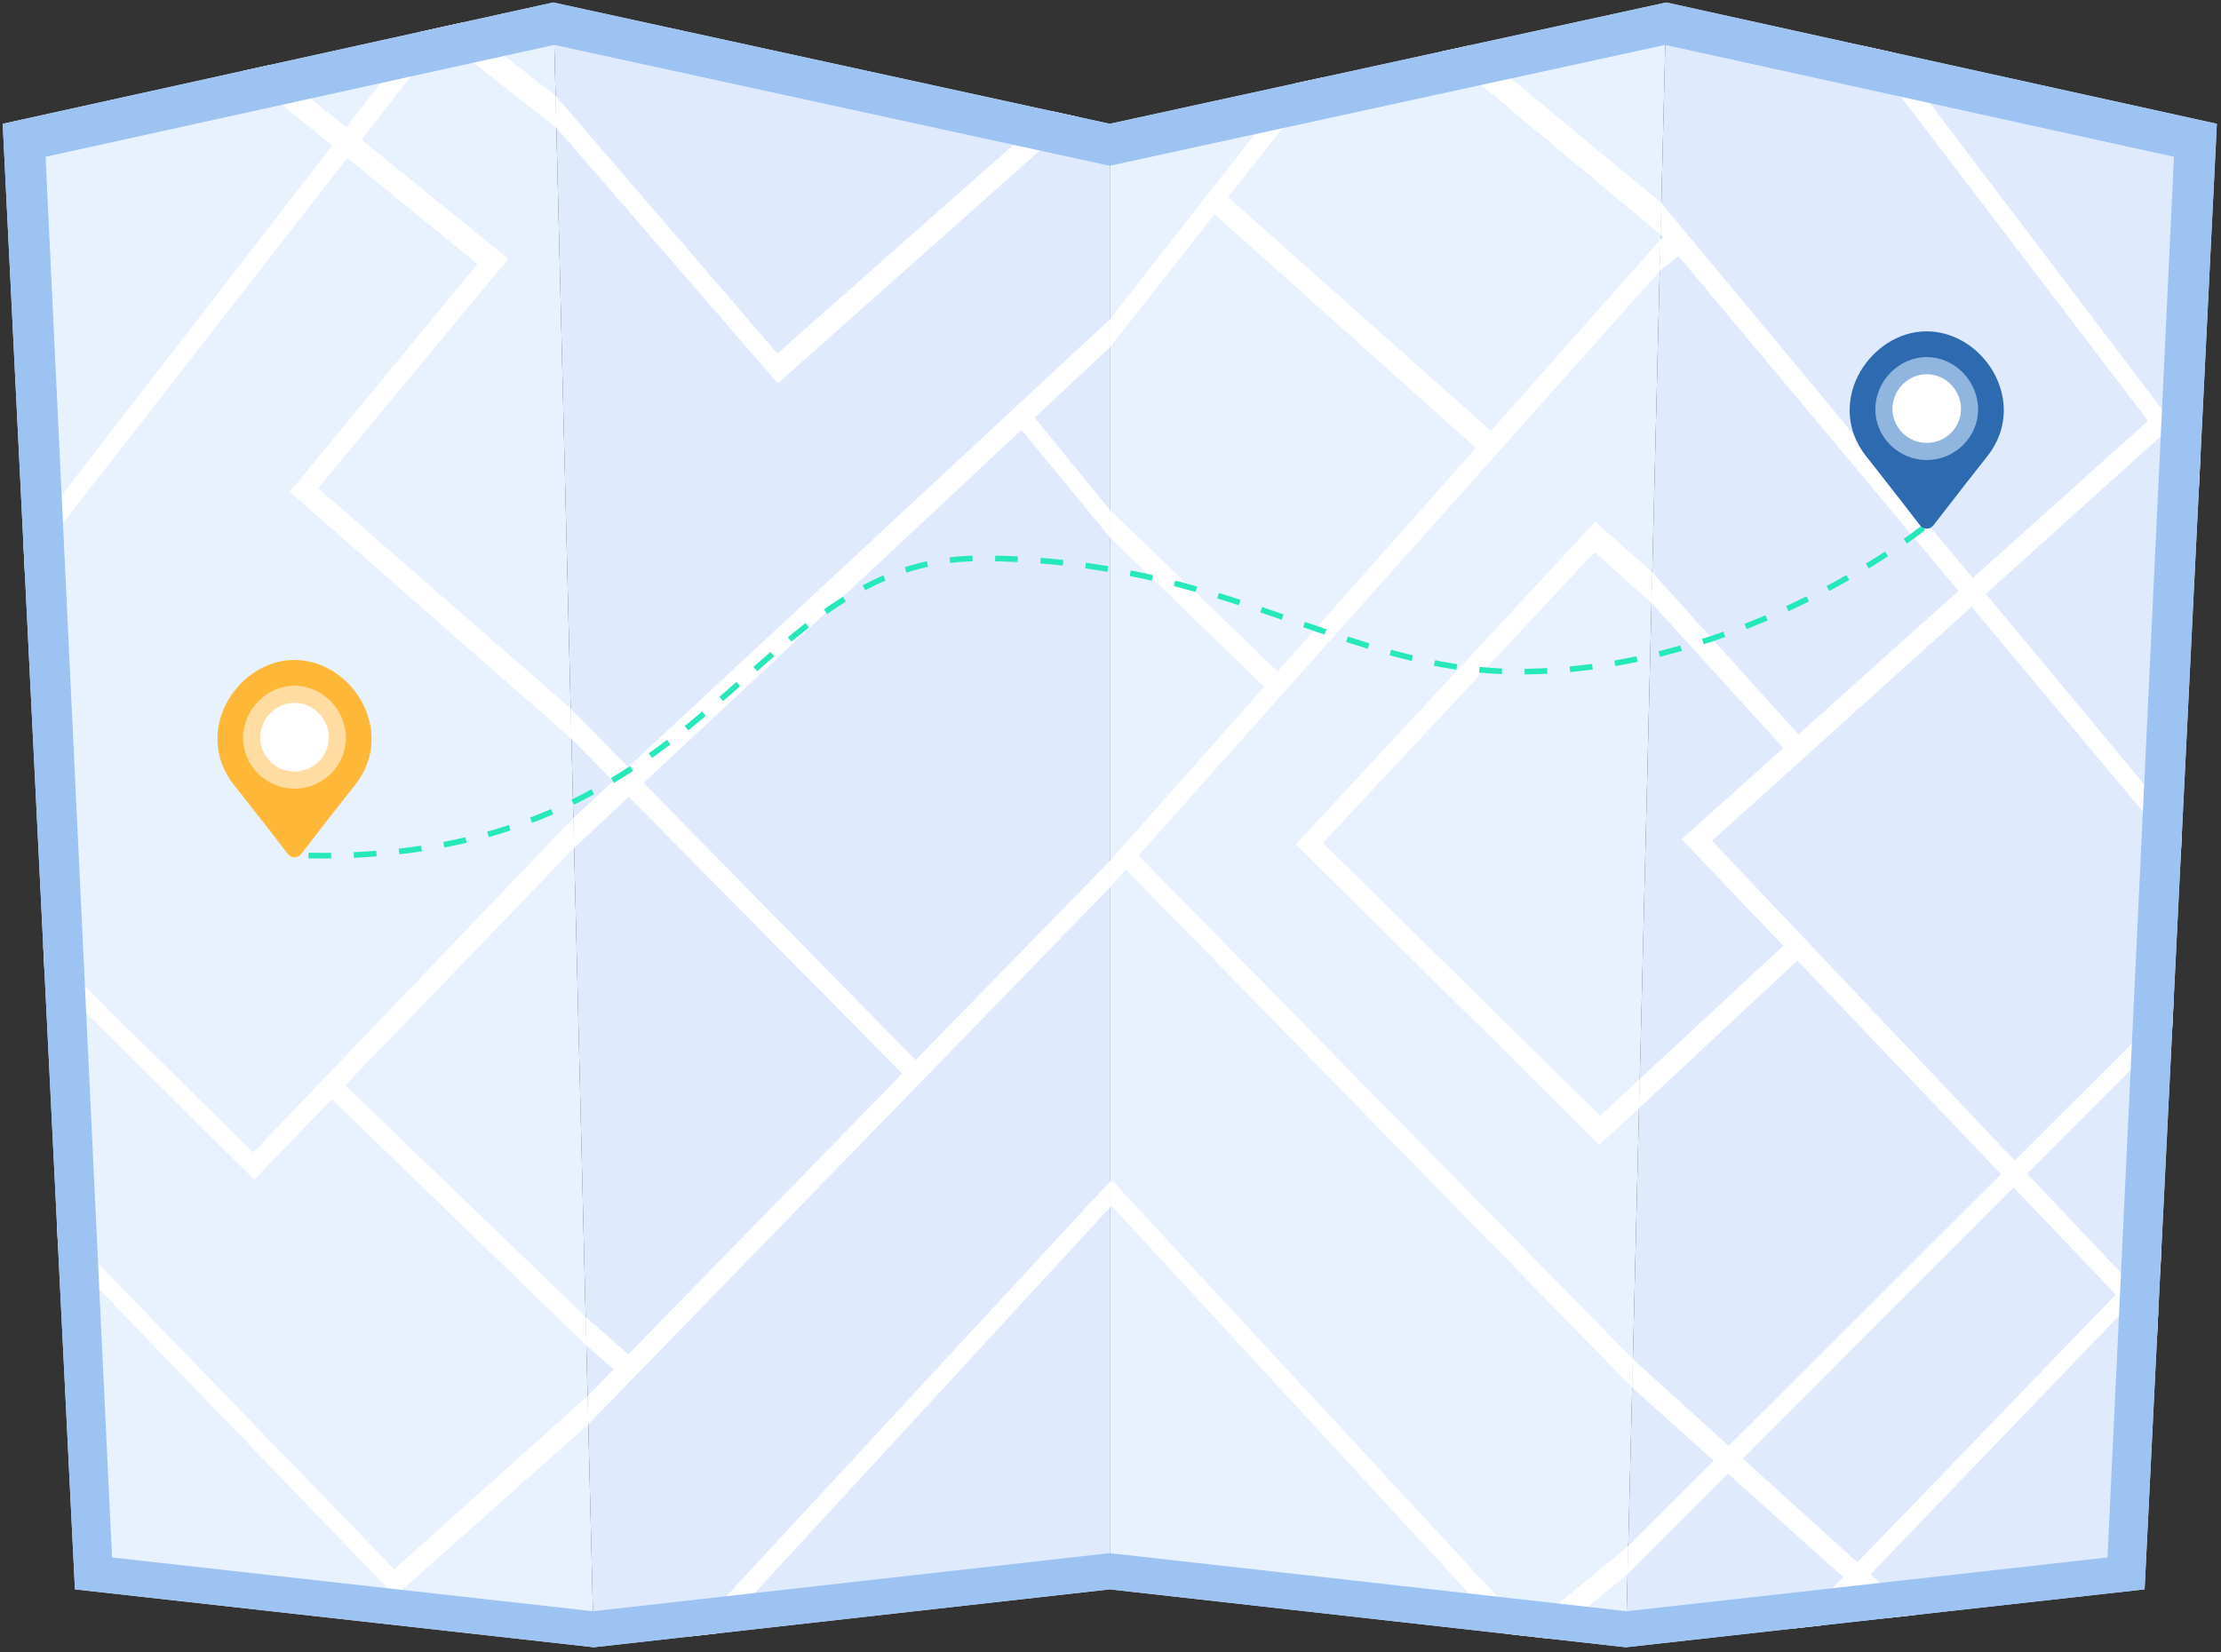 <svg xmlns="http://www.w3.org/2000/svg" width="426" height="317" viewBox="0 0 426 317" fill="none"><rect x="0" y="0" width="426" height="317" fill="#333333" stroke="none"/><path d="M106.118 0.476L113.893 316.033L14.376 304.924L0.52 23.754L106.118 0.476Z" fill="#E8F2FF"></path><path d="M91.579 50.658L55.586 94.357L109.597 141.724L109.598 141.726L109.455 135.941L60.998 93.662L97.498 49.652L69.331 26.805L84.627 7.153L106.707 24.486L106.709 24.488L106.558 18.373L106.557 18.371L88.574 4.344L86.45 4.811L82.697 5.639L80.601 6.101L66.418 24.442L51.667 12.478L46.246 13.673L63.721 27.93L4.5 104.511L4.757 109.758L66.615 30.291L91.579 50.658Z" fill="white"></path><path d="M112.704 267.841L75.624 301.074L10.892 234.222L11.134 239.15L75.799 306.197L112.838 273.269L112.839 273.268L112.705 267.84L112.704 267.841Z" fill="white"></path><path d="M63.65 210.874H63.652L112.467 258.129L112.332 252.662L66.214 208.213L110.112 162.672L110.114 162.67L109.974 156.942L48.557 221.132L8.283 181.304L8.533 186.362L48.764 226.318L63.65 210.874Z" fill="white"></path><path d="M212.861 23.754V304.924L113.891 316.033L106.117 0.476L212.861 23.754Z" fill="#DFEBFD"></path><path d="M106.709 24.488L149.193 73.544L206.707 22.412L201.707 21.321L149.108 67.819L106.56 18.374L106.557 18.372L106.708 24.485L106.709 24.488Z" fill="white"></path><path d="M212.861 165.19L175.602 203.378L123.45 150.207L195.936 82.465L212.861 103.075V97.812L198.431 80.13L212.861 66.643V61.291L120.477 147.178L109.455 135.942L109.454 135.94L109.597 141.725L117.613 149.842L109.974 156.943L109.972 156.944L110.112 162.672L120.603 152.868L173.06 205.983L120.515 259.837L112.33 252.66L112.465 258.127L117.72 262.701L112.706 267.84L112.704 267.842L112.838 273.269L112.839 273.266L212.861 170.288V165.19Z" fill="white"></path><path d="M132.169 313.982L137.629 313.369L212.861 231.679V226.73L132.169 313.982Z" fill="white"></path><path d="M319.607 0.476L311.831 316.033L212.861 304.924V23.754L319.607 0.476Z" fill="#E8F2FF"></path><path d="M248.554 161.994L306.794 219.628L314.38 212.602L314.517 207.012L306.92 214.1L253.73 161.718L305.843 105.907L316.768 115.678L316.912 109.821L305.972 100.09L248.554 161.994Z" fill="white"></path><path d="M318.659 38.954L282.103 8.654L276.409 9.896L318.509 45.008L318.659 38.954Z" fill="white"></path><path d="M212.86 66.643L232.977 41.098L283.086 85.927L245.072 128.835L212.86 97.812V103.075L242.487 131.751L212.86 165.19V170.287L215.959 166.815L313.059 266.194L313.193 260.749L218.354 164.129L318.336 52.007L318.486 45.972L285.968 82.676L235.554 37.824L253.635 14.861L248.288 16.028L212.86 61.291V66.643Z" fill="white"></path><path d="M292.964 312.56L213.206 226.371L212.86 226.729V231.678L213.205 231.323L288.896 313.457L291.513 313.751L294.363 314.072L297.012 314.369L312.178 301.989L312.31 296.637L292.964 312.56Z" fill="white"></path><path d="M425.205 23.754L411.349 304.924L311.831 316.033L319.607 0.476L425.205 23.754Z" fill="#DFEBFD"></path><path d="M357.109 8.742L412.023 80.735L378.39 110.909L318.659 38.953L318.51 45.006L318.984 45.573L318.486 45.971L318.337 52.007L321.935 49.105L375.645 113.369L344.951 140.907L316.913 109.821L316.768 115.678L342.049 143.509L322.553 160.999L342.05 181.458L314.515 207.012L314.377 212.603L344.745 184.285L383.809 225.274L331.575 277.405L313.189 260.75L313.055 266.195L328.713 280.262L312.305 296.638L312.173 301.989L331.423 282.699L353.541 302.572L344.025 312.439L349.352 311.845L356.073 304.848L362.257 310.405L367.377 309.833L358.772 302.039L408.067 250.726L413.723 256.66L413.963 251.772L410.538 248.152L414.337 244.197L414.579 239.28L408.303 245.788L388.808 225.185L416.65 197.282L416.898 192.25L386.425 222.663L328.364 161.298L378.171 116.397L418.272 164.377L418.523 159.266L380.897 113.937L414.344 83.785L421.763 93.511L422.024 88.225L362.732 9.984L357.104 8.744L357.109 8.742ZM405.824 248.364L356.26 299.757L334.276 279.843L386.213 227.789L405.824 248.365V248.364Z" fill="white"></path><path d="M319.405 8.618L416.978 30.086L404.228 298.808L311.999 309.121L213.749 298.074L212.859 297.973L211.969 298.074L113.886 309.102L113.718 309.075L113.551 309.101L21.491 298.806L8.742 30.084L106.196 8.642L106.316 8.672L106.434 8.642L211.163 31.438L212.857 31.807L214.552 31.438L319.402 8.615M319.604 0.473L212.857 23.751L106.113 0.474L0.516 23.751L14.372 304.921L113.888 316.03L212.856 304.921L311.826 316.031L411.343 304.921L425.199 23.751L319.6 0.473H319.604Z" fill="#9DC3F3"></path><path d="M368.942 101.247C368.942 101.247 334.8 128.859 291.318 128.859C257.864 128.859 235.336 107.118 188.05 107.118C143.367 107.118 136.814 165.63 58.692 164.144" stroke="#26E8BA" stroke-width="1.087" stroke-dasharray="4.35 4.35"></path><path fill-rule="evenodd" clip-rule="evenodd" d="M48.941 128.897C51.162 127.464 53.739 126.615 56.491 126.616C64.418 126.654 71.152 133.686 71.273 141.589C71.309 144.94 70.142 148.014 68.171 150.506C68.173 150.504 65.985 153.266 63.613 156.305C61.707 158.748 59.808 161.197 57.917 163.652L57.769 163.842C57.471 164.229 57.01 164.479 56.49 164.479C56.242 164.478 55.997 164.42 55.775 164.309C55.553 164.199 55.359 164.039 55.209 163.842C55.229 163.854 48.912 155.684 46.103 152.143L46.1 152.141C45.699 151.631 45.297 151.122 44.895 150.614L44.893 150.611L44.809 150.506C42.839 148.014 41.67 144.94 41.708 141.589C41.765 136.376 44.723 131.637 48.941 128.897C48.941 128.905 48.948 128.917 48.961 128.932C48.954 128.92 48.947 128.909 48.941 128.897Z" fill="#FFB738"></path><path d="M66.344 141.502C66.383 146.876 61.937 151.297 56.49 151.31C51.043 151.297 46.596 146.877 46.635 141.501C46.686 136.13 51.132 131.565 56.49 131.555C61.847 131.565 66.293 136.131 66.344 141.502Z" fill="#FFDDA2"></path><path d="M63.06 141.464C63.078 145.076 60.127 148.013 56.49 148.017C52.853 148.013 49.902 145.076 49.92 141.464C49.941 137.851 52.893 134.85 56.49 134.848C60.087 134.851 63.038 137.851 63.06 141.464Z" fill="white"></path><path fill-rule="evenodd" clip-rule="evenodd" d="M362.008 65.849C364.229 64.416 366.807 63.567 369.558 63.568C377.485 63.606 384.219 70.638 384.34 78.541C384.376 81.892 383.209 84.966 381.238 87.458C381.24 87.456 379.052 90.218 376.681 93.257C374.775 95.7 372.876 98.15 370.984 100.604L370.836 100.794C370.539 101.181 370.077 101.431 369.557 101.431C369.309 101.43 369.065 101.372 368.843 101.261C368.621 101.151 368.427 100.991 368.276 100.794C368.297 100.806 361.979 92.636 359.171 89.095L359.168 89.093C358.766 88.583 358.364 88.075 357.962 87.566L357.96 87.563L357.876 87.458C355.906 84.966 354.738 81.892 354.775 78.541C354.832 73.328 357.791 68.59 362.008 65.849C362.008 65.857 362.015 65.87 362.028 65.884C362.021 65.872 362.015 65.861 362.008 65.849Z" fill="#2E6AB0"></path><path d="M379.412 78.454C379.45 83.828 375.004 88.249 369.557 88.262C364.11 88.249 359.664 83.829 359.702 78.453C359.753 73.083 364.2 68.517 369.557 68.507C374.914 68.517 379.361 73.084 379.412 78.454Z" fill="#90B5DF"></path><path d="M376.127 78.416C376.145 82.028 373.194 84.966 369.557 84.97C365.921 84.966 362.97 82.028 362.988 78.416C363.008 74.803 365.961 71.802 369.557 71.8C373.154 71.803 376.106 74.803 376.127 78.416Z" fill="white"></path></svg>